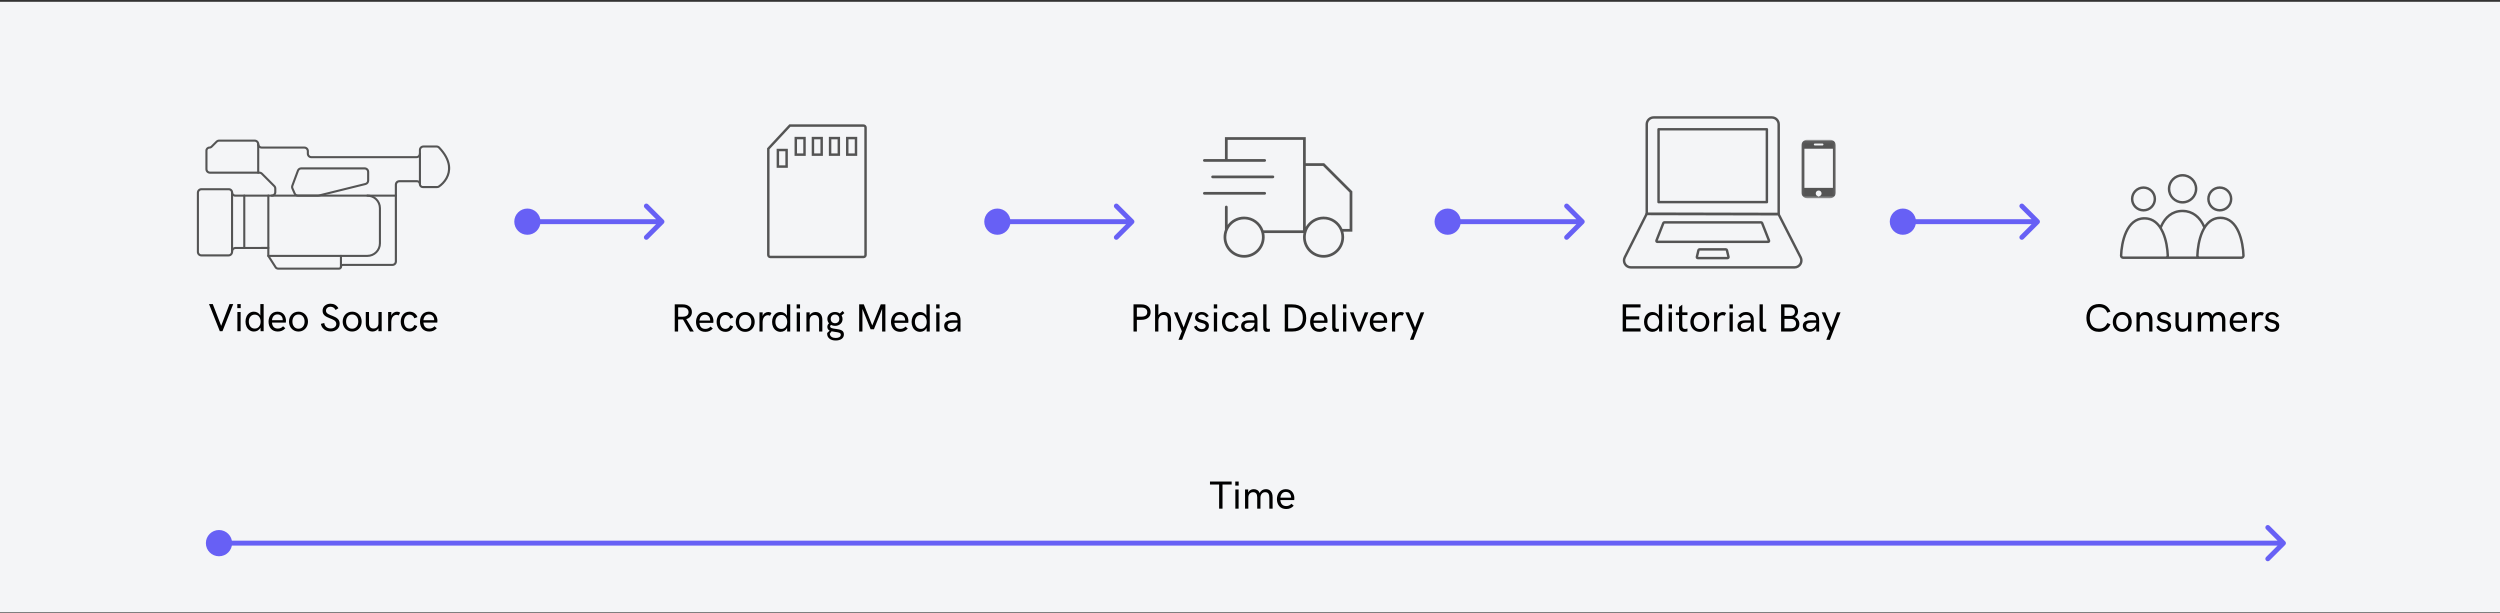<svg xmlns="http://www.w3.org/2000/svg" fill="none" viewBox="0 0 1016 249" height="249" width="1016">
<rect x="0" y="0" width="1016" height="249" fill="#333333" stroke="none"/>
<rect fill="#F4F5F7" transform="translate(0 0.732)" height="248" width="1016"></rect>
<path fill="#545454" d="M137.793 109.603H113.113C112.629 109.603 112.153 109.408 111.804 109.059C111.779 109.034 111.762 109.017 111.745 108.991L108.684 104.222C108.642 104.154 108.616 104.077 108.616 103.992V101.187L95.634 101.204C95.141 101.238 94.725 101.671 94.725 102.181V102.377C94.725 103.397 93.9 104.222 92.88 104.222H81.845C80.825 104.222 80 103.397 80 102.377V78.318C80 77.298 80.825 76.473 81.845 76.473H93.007C93.96 76.473 94.733 77.246 94.733 78.199C94.733 78.683 95.124 79.074 95.609 79.074H110.452C111.005 79.074 111.447 78.624 111.447 78.08V76.617C111.447 76.354 111.345 76.099 111.158 75.912L106.134 70.887C105.947 70.7 105.692 70.598 105.428 70.598H85.313C84.293 70.598 83.469 69.774 83.469 68.754V61.204C83.469 60.295 84.208 59.555 85.118 59.555C85.33 59.555 85.534 59.47 85.688 59.317L87.736 57.276C88.076 56.937 88.552 56.732 89.046 56.732H103.524C104.535 56.732 105.36 57.557 105.36 58.569C105.36 59.113 105.802 59.555 106.346 59.555H123.689C124.709 59.555 125.534 60.38 125.534 61.4V62.462C125.534 63.015 125.985 63.457 126.529 63.457H169.24C169.793 63.457 170.235 63.007 170.235 62.462V60.966C170.235 59.946 171.06 59.121 172.08 59.121H177.444C177.937 59.121 178.413 59.325 178.753 59.674C181.176 62.216 182.571 64.783 182.894 67.3C183.404 71.338 181.015 74.526 178.609 76.158C178.328 76.354 177.988 76.447 177.631 76.447H171.85C170.958 76.447 170.235 75.725 170.235 74.832C170.235 74.407 169.886 74.067 169.47 74.067H162.32C161.767 74.067 161.325 74.518 161.325 75.062V106.237C161.325 107.257 160.501 108.081 159.481 108.081H139.323C139.136 108.081 138.992 108.235 138.992 108.413C138.992 109.068 138.465 109.595 137.81 109.595L137.793 109.603ZM112.433 108.49C112.62 108.66 112.858 108.753 113.105 108.753H137.785C137.972 108.753 138.116 108.6 138.116 108.422C138.116 107.767 138.643 107.24 139.298 107.24H159.455C160.008 107.24 160.45 106.789 160.45 106.245V75.062C160.45 74.041 161.274 73.217 162.295 73.217H169.444C170.337 73.217 171.06 73.939 171.06 74.832C171.06 75.257 171.408 75.597 171.825 75.597H177.606C177.793 75.597 177.971 75.546 178.107 75.453C180.309 73.957 182.486 71.058 182.027 67.402C181.729 65.072 180.411 62.666 178.116 60.252C177.937 60.065 177.691 59.963 177.427 59.963H172.063C171.51 59.963 171.068 60.414 171.068 60.958V62.454C171.068 63.474 170.243 64.299 169.223 64.299H126.529C125.509 64.299 124.684 63.474 124.684 62.454V61.391C124.684 60.839 124.233 60.397 123.689 60.397H106.346C105.334 60.397 104.51 59.572 104.51 58.56C104.51 58.016 104.068 57.574 103.524 57.574H89.037C88.774 57.574 88.519 57.676 88.332 57.863L86.291 59.904C85.977 60.218 85.569 60.388 85.126 60.388C84.684 60.388 84.327 60.745 84.327 61.187V68.754C84.327 69.306 84.778 69.748 85.322 69.748H105.428C105.913 69.748 106.389 69.944 106.737 70.292L111.762 75.317C112.11 75.665 112.306 76.133 112.306 76.626V78.088C112.306 79.108 111.481 79.933 110.461 79.933H95.609C94.657 79.933 93.883 79.159 93.883 78.207C93.883 77.723 93.492 77.332 93.007 77.332H81.845C81.292 77.332 80.85 77.782 80.85 78.326V102.377C80.85 102.93 81.301 103.372 81.845 103.372H92.888C93.441 103.372 93.883 102.921 93.883 102.377V102.181C93.883 101.221 94.64 100.422 95.609 100.354L109.05 100.337C109.16 100.337 109.271 100.379 109.347 100.464C109.424 100.549 109.475 100.651 109.475 100.762V103.865L112.442 108.49H112.433ZM129.275 79.924H121.054C120.323 79.924 119.66 79.491 119.362 78.819L118.444 76.728C118.248 76.286 118.24 75.793 118.401 75.342L120.68 69.213C120.943 68.49 121.64 68.005 122.414 68.005H148.199C149.219 68.005 150.044 68.83 150.044 69.85V73.387C150.044 74.237 149.466 74.977 148.641 75.181L129.717 79.865C129.572 79.899 129.419 79.916 129.275 79.916V79.924ZM122.414 68.864C121.997 68.864 121.623 69.128 121.479 69.51L119.2 75.64C119.107 75.886 119.115 76.15 119.226 76.388L120.144 78.479C120.306 78.845 120.663 79.074 121.054 79.074H129.275C129.351 79.074 129.436 79.066 129.513 79.049L148.437 74.365C148.879 74.254 149.194 73.854 149.194 73.395V69.859C149.194 69.306 148.743 68.864 148.199 68.864H122.414Z"></path>
<path fill="#545454" d="M170.66 75.257C170.422 75.257 170.235 75.07 170.235 74.832V62.462C170.235 62.224 170.422 62.037 170.66 62.037C170.898 62.037 171.085 62.224 171.085 62.462V74.84C171.085 75.078 170.898 75.265 170.66 75.265V75.257Z"></path>
<path fill="#545454" d="M94.308 102.793C94.07 102.793 93.883 102.606 93.883 102.368V78.198C93.883 77.96 94.07 77.773 94.308 77.773C94.546 77.773 94.733 77.96 94.733 78.198V102.368C94.733 102.606 94.546 102.793 94.308 102.793Z"></path>
<path fill="#545454" d="M109.05 101.187C108.812 101.187 108.624 101 108.624 100.762V79.499C108.624 79.261 108.812 79.074 109.05 79.074C109.288 79.074 109.475 79.261 109.475 79.499V100.762C109.475 101 109.288 101.187 109.05 101.187Z"></path>
<path fill="#545454" d="M149.304 104.417H109.05C108.812 104.417 108.624 104.23 108.624 103.992C108.624 103.754 108.812 103.567 109.05 103.567H149.304C151.88 103.567 153.98 101.467 153.98 98.891V84.6C153.98 82.024 151.88 79.924 149.304 79.924H110.452C110.214 79.924 110.027 79.737 110.027 79.499C110.027 79.261 110.214 79.074 110.452 79.074H149.296C152.339 79.074 154.822 81.557 154.822 84.6V98.891C154.822 101.935 152.339 104.417 149.296 104.417H149.304Z"></path>
<path fill="#545454" d="M160.9 79.924H149.304C149.066 79.924 148.879 79.737 148.879 79.499C148.879 79.261 149.066 79.074 149.304 79.074H160.9C161.138 79.074 161.325 79.261 161.325 79.499C161.325 79.737 161.138 79.924 160.9 79.924Z"></path>
<path fill="#545454" d="M104.935 70.598C104.697 70.598 104.51 70.411 104.51 70.173V58.569C104.51 58.331 104.697 58.144 104.935 58.144C105.173 58.144 105.36 58.331 105.36 58.569V70.173C105.36 70.411 105.173 70.598 104.935 70.598Z"></path>
<path fill="#545454" d="M99.273 101.187C99.035 101.187 98.848 101 98.848 100.762V79.499C98.848 79.261 99.035 79.074 99.273 79.074C99.511 79.074 99.698 79.261 99.698 79.499V100.762C99.698 101 99.511 101.187 99.273 101.187Z"></path>
<path fill="#545454" d="M138.558 108.847C138.32 108.847 138.133 108.66 138.133 108.422V103.992C138.133 103.754 138.32 103.567 138.558 103.567C138.796 103.567 138.983 103.754 138.983 103.992V108.422C138.983 108.66 138.796 108.847 138.558 108.847Z"></path>
<path fill="black" d="M89.88 132.431L93.278 123.564H94.786L90.411 134.603H89.333L84.942 123.564H86.466L89.88 132.431ZM97.825 125.22H96.442V123.564H97.825V125.22ZM97.794 134.603H96.474V126.798H97.794V134.603ZM103.216 134.736C102.521 134.736 101.911 134.548 101.38 134.181C100.849 133.814 100.45 133.322 100.177 132.712C99.903 132.111 99.771 131.439 99.771 130.697C99.771 129.228 100.317 127.947 101.372 127.212C101.896 126.845 102.505 126.666 103.192 126.666C104.31 126.666 105.302 127.236 105.802 128.205V123.564H107.146V134.603H105.911L105.857 133.126C105.357 134.15 104.349 134.736 103.216 134.736ZM103.528 133.533C104.271 133.533 104.849 133.267 105.278 132.736C105.7 132.205 105.911 131.525 105.911 130.697C105.911 129.876 105.7 129.197 105.278 128.666C104.849 128.134 104.271 127.869 103.528 127.869C102.786 127.869 102.192 128.134 101.763 128.666C101.333 129.205 101.114 129.876 101.114 130.697C101.114 131.517 101.333 132.197 101.763 132.728C102.192 133.267 102.786 133.533 103.528 133.533ZM112.88 134.736C111.685 134.736 110.692 134.283 110.083 133.556C109.474 132.83 109.138 131.853 109.138 130.736C109.138 129.642 109.45 128.65 110.044 127.892C110.63 127.142 111.591 126.666 112.747 126.666C115.364 126.666 116.224 128.767 116.216 130.376C116.216 130.697 116.192 130.939 116.153 131.095H110.536C110.638 132.626 111.45 133.533 112.888 133.533C113.763 133.533 114.403 133.275 115.036 132.595L115.958 133.4C115.091 134.33 114.153 134.736 112.88 134.736ZM110.536 130.126H114.903C114.903 129.9 114.896 129.736 114.872 129.634C114.802 129.111 114.583 128.666 114.216 128.314C113.849 127.962 113.357 127.783 112.739 127.783C111.458 127.783 110.692 128.697 110.536 130.126ZM123.31 134.189C122.716 134.556 122.044 134.736 121.302 134.736C120.56 134.736 119.888 134.556 119.302 134.189C118.114 133.462 117.458 132.173 117.458 130.681C117.458 128.462 119.005 126.666 121.302 126.666C123.544 126.626 125.208 128.501 125.161 130.681C125.161 132.173 124.497 133.462 123.31 134.189ZM121.302 133.587C122.888 133.595 123.817 132.251 123.786 130.681C123.786 129.861 123.567 129.173 123.13 128.626C122.685 128.087 122.075 127.814 121.302 127.814C120.528 127.814 119.927 128.087 119.489 128.626C119.052 129.173 118.833 129.861 118.833 130.681C118.833 131.509 119.052 132.197 119.489 132.751C119.927 133.306 120.528 133.587 121.302 133.587ZM134.388 134.712C133.083 134.712 131.95 134.259 131.169 133.306C130.778 132.83 130.528 132.267 130.419 131.611L131.778 131.267C131.872 131.986 132.161 132.533 132.638 132.916C133.114 133.298 133.7 133.486 134.411 133.486C135.091 133.486 135.638 133.306 136.052 132.955C136.458 132.603 136.661 132.166 136.661 131.626C136.661 128.931 131.099 129.822 131.099 126.322C131.099 125.447 131.411 124.744 132.028 124.22C132.646 123.697 133.411 123.431 134.325 123.431C135.771 123.431 136.841 124.041 137.528 125.259L136.388 125.962C135.919 125.095 135.216 124.658 134.278 124.658C133.763 124.658 133.333 124.806 132.989 125.111C132.646 125.416 132.474 125.798 132.474 126.259C132.474 128.697 138.036 127.861 138.036 131.509C138.036 132.47 137.692 133.244 136.997 133.83C136.302 134.416 135.427 134.712 134.388 134.712ZM145.122 134.189C144.528 134.556 143.857 134.736 143.114 134.736C142.372 134.736 141.7 134.556 141.114 134.189C139.927 133.462 139.271 132.173 139.271 130.681C139.271 128.462 140.817 126.666 143.114 126.666C145.357 126.626 147.021 128.501 146.974 130.681C146.974 132.173 146.31 133.462 145.122 134.189ZM143.114 133.587C144.7 133.595 145.63 132.251 145.599 130.681C145.599 129.861 145.38 129.173 144.942 128.626C144.497 128.087 143.888 127.814 143.114 127.814C142.341 127.814 141.739 128.087 141.302 128.626C140.864 129.173 140.646 129.861 140.646 130.681C140.646 131.509 140.864 132.197 141.302 132.751C141.739 133.306 142.341 133.587 143.114 133.587ZM151.403 134.736C149.513 134.736 148.677 133.314 148.653 131.65V126.798H149.966V131.416C149.966 132.728 150.599 133.509 151.763 133.509C153.036 133.509 153.802 132.736 153.802 131.298V126.798H155.114V134.603H153.802V133.416C153.294 134.283 152.38 134.736 151.403 134.736ZM159.021 134.603H157.739V126.798H159.028V128.33C159.208 127.798 159.513 127.384 159.95 127.095C160.38 126.806 160.841 126.666 161.333 126.666C161.857 126.666 162.286 126.806 162.622 127.095L162.013 128.189C161.732 128.033 161.442 127.955 161.138 127.955C160.63 127.955 160.13 128.181 159.716 128.619C159.302 129.056 159.021 129.853 159.021 130.845V134.603ZM166.45 134.736C165.317 134.736 164.357 134.275 163.771 133.533C163.177 132.791 162.849 131.806 162.849 130.712C162.849 128.666 164.021 126.666 166.435 126.666C167.911 126.666 169.083 127.423 169.653 128.861L168.396 129.353C168.083 128.439 167.349 127.869 166.435 127.869C164.88 127.869 164.185 129.275 164.192 130.712C164.192 131.509 164.38 132.181 164.763 132.72C165.146 133.259 165.7 133.533 166.435 133.533C167.364 133.533 168.091 132.97 168.372 132.072L169.575 132.525C169.083 133.923 167.927 134.736 166.45 134.736ZM174.427 134.736C173.232 134.736 172.239 134.283 171.63 133.556C171.021 132.83 170.685 131.853 170.685 130.736C170.685 129.642 170.997 128.65 171.591 127.892C172.177 127.142 173.138 126.666 174.294 126.666C176.911 126.666 177.771 128.767 177.763 130.376C177.763 130.697 177.739 130.939 177.7 131.095H172.083C172.185 132.626 172.997 133.533 174.435 133.533C175.31 133.533 175.95 133.275 176.583 132.595L177.505 133.4C176.638 134.33 175.7 134.736 174.427 134.736ZM172.083 130.126H176.45C176.45 129.9 176.442 129.736 176.419 129.634C176.349 129.111 176.13 128.666 175.763 128.314C175.396 127.962 174.903 127.783 174.286 127.783C173.005 127.783 172.239 128.697 172.083 130.126Z"></path>
<path stroke="#545454" d="M312.239 60.452L320.989 51.039L350.943 51.039C351.395 51.039 351.761 51.405 351.761 51.857L351.761 103.609C351.761 104.06 351.395 104.426 350.943 104.426L313.057 104.426C312.605 104.426 312.239 104.06 312.239 103.609L312.239 60.452Z"></path>
<rect stroke="#545454" height="6.731" width="3.548" y="60.966" x="316.129"></rect>
<rect stroke="#545454" height="6.731" width="3.548" y="56.115" x="323.405"></rect>
<rect stroke="#545454" height="6.731" width="3.548" y="56.115" x="330.378"></rect>
<rect stroke="#545454" height="6.731" width="3.548" y="56.115" x="337.351"></rect>
<rect stroke="#545454" height="6.731" width="3.548" y="56.115" x="344.324"></rect>
<path fill="black" d="M275.586 134.74H274.211V123.693H277.461C278.547 123.693 279.445 123.975 280.141 124.529C280.836 125.084 281.188 125.85 281.188 126.826C281.188 127.537 280.984 128.146 280.57 128.646C280.156 129.146 279.602 129.49 278.906 129.686L281.969 134.74H280.398L277.57 129.818C277.422 129.826 277.188 129.834 276.867 129.834H275.586V134.74ZM275.602 124.928V128.709H277.578C279.008 128.67 279.82 127.998 279.82 126.85C279.82 125.654 278.938 124.928 277.469 124.928H275.602ZM286.602 134.865C285.406 134.865 284.414 134.412 283.805 133.686C283.195 132.959 282.859 131.982 282.859 130.865C282.859 129.771 283.172 128.779 283.766 128.021C284.352 127.271 285.312 126.795 286.469 126.795C289.086 126.795 289.945 128.896 289.938 130.506C289.938 130.826 289.914 131.068 289.875 131.225H284.258C284.359 132.756 285.172 133.662 286.609 133.662C287.484 133.662 288.125 133.404 288.758 132.725L289.68 133.529C288.812 134.459 287.875 134.865 286.602 134.865ZM284.258 130.256H288.625C288.625 130.029 288.617 129.865 288.594 129.764C288.523 129.24 288.305 128.795 287.938 128.443C287.57 128.092 287.078 127.912 286.461 127.912C285.18 127.912 284.414 128.826 284.258 130.256ZM294.828 134.865C293.695 134.865 292.734 134.404 292.148 133.662C291.555 132.92 291.227 131.936 291.227 130.842C291.227 128.795 292.398 126.795 294.812 126.795C296.289 126.795 297.461 127.553 298.031 128.99L296.773 129.482C296.461 128.568 295.727 127.998 294.812 127.998C293.258 127.998 292.562 129.404 292.57 130.842C292.57 131.639 292.758 132.311 293.141 132.85C293.523 133.389 294.078 133.662 294.812 133.662C295.742 133.662 296.469 133.1 296.75 132.201L297.953 132.654C297.461 134.053 296.305 134.865 294.828 134.865ZM304.859 134.318C304.266 134.686 303.594 134.865 302.852 134.865C302.109 134.865 301.438 134.686 300.852 134.318C299.664 133.592 299.008 132.303 299.008 130.811C299.008 128.592 300.555 126.795 302.852 126.795C305.094 126.756 306.758 128.631 306.711 130.811C306.711 132.303 306.047 133.592 304.859 134.318ZM302.852 133.717C304.438 133.725 305.367 132.381 305.336 130.811C305.336 129.99 305.117 129.303 304.68 128.756C304.234 128.217 303.625 127.943 302.852 127.943C302.078 127.943 301.477 128.217 301.039 128.756C300.602 129.303 300.383 129.99 300.383 130.811C300.383 131.639 300.602 132.326 301.039 132.881C301.477 133.436 302.078 133.717 302.852 133.717ZM309.93 134.732H308.648V126.928H309.938V128.459C310.117 127.928 310.422 127.514 310.859 127.225C311.289 126.936 311.75 126.795 312.242 126.795C312.766 126.795 313.195 126.936 313.531 127.225L312.922 128.318C312.641 128.162 312.352 128.084 312.047 128.084C311.539 128.084 311.039 128.311 310.625 128.748C310.211 129.186 309.93 129.982 309.93 130.975V134.732ZM317.219 134.865C316.523 134.865 315.914 134.678 315.383 134.311C314.852 133.943 314.453 133.451 314.18 132.842C313.906 132.24 313.773 131.568 313.773 130.826C313.773 129.357 314.32 128.076 315.375 127.342C315.898 126.975 316.508 126.795 317.195 126.795C318.312 126.795 319.305 127.365 319.805 128.334V123.693H321.148V134.732H319.914L319.859 133.256C319.359 134.279 318.352 134.865 317.219 134.865ZM317.531 133.662C318.273 133.662 318.852 133.396 319.281 132.865C319.703 132.334 319.914 131.654 319.914 130.826C319.914 130.006 319.703 129.326 319.281 128.795C318.852 128.264 318.273 127.998 317.531 127.998C316.789 127.998 316.195 128.264 315.766 128.795C315.336 129.334 315.117 130.006 315.117 130.826C315.117 131.646 315.336 132.326 315.766 132.857C316.195 133.396 316.789 133.662 317.531 133.662ZM325.141 125.35H323.758V123.693H325.141V125.35ZM325.109 134.732H323.789V126.928H325.109V134.732ZM329.047 134.732H327.727V126.928H329.047V128.115C329.57 127.248 330.461 126.795 331.438 126.795C333.328 126.787 334.18 128.201 334.195 129.873V134.732H332.875V130.115C332.875 128.803 332.242 128.021 331.078 128.021C329.805 128.021 329.047 128.795 329.047 130.232V134.732ZM339.82 133.686C340.375 133.764 340.578 133.787 341.102 133.912C341.586 134.029 341.844 134.139 342.195 134.357C342.688 134.67 342.93 135.139 342.961 135.865C342.961 136.67 342.656 137.287 342.047 137.725C341.43 138.162 340.633 138.381 339.648 138.381C338.57 138.381 337.719 138.131 337.094 137.623C336.469 137.115 336.156 136.459 336.156 135.646C336.156 135.553 336.164 135.443 336.188 135.318L337.164 134.365C336.555 134.045 336.242 133.545 336.227 132.865C336.227 132.295 336.453 131.803 336.914 131.404C336.469 130.896 336.242 130.295 336.242 129.6C336.242 128.779 336.539 128.107 337.133 127.584C337.727 127.061 338.453 126.795 339.32 126.795C340.086 126.795 340.742 126.998 341.289 127.412L342.461 126.381L343.156 127.232L342.016 128.201C342.273 128.631 342.406 129.123 342.406 129.662C342.406 130.482 342.117 131.154 341.531 131.662C340.945 132.178 340.227 132.436 339.359 132.436C338.758 132.436 338.219 132.303 337.727 132.045C337.484 132.193 337.367 132.389 337.367 132.631C337.391 133.357 338.336 133.482 339.625 133.662C339.711 133.67 339.773 133.678 339.82 133.686ZM339.367 127.826C338.836 127.826 338.414 127.99 338.094 128.318C337.773 128.654 337.609 129.084 337.609 129.607C337.609 130.123 337.766 130.545 338.086 130.865C338.398 131.186 338.82 131.35 339.359 131.35C339.898 131.35 340.32 131.186 340.633 130.865C340.938 130.545 341.094 130.131 341.094 129.615C341.094 129.084 340.938 128.654 340.625 128.318C340.312 127.99 339.891 127.826 339.367 127.826ZM339.641 137.35C340.883 137.35 341.703 136.896 341.703 136.029C341.703 135.764 341.609 135.607 341.461 135.443C341.375 135.35 341.18 135.264 341.055 135.209C340.93 135.146 340.633 135.084 340.477 135.053C340.398 135.029 340.281 135.014 340.125 134.99C339.969 134.967 339.844 134.943 339.758 134.936C339.672 134.928 339.531 134.904 339.352 134.881C338.734 134.811 338.273 134.732 337.953 134.646L337.242 135.6C337.242 135.607 337.25 135.678 337.266 135.818C337.414 136.811 338.336 137.35 339.641 137.35ZM354.492 132.271L357.938 123.693H359.82V134.725H358.492V125.553L355.164 133.811H353.82L350.492 125.553V134.725H349.164V123.693H351.047L354.492 132.271ZM365.836 134.865C364.641 134.865 363.648 134.412 363.039 133.686C362.43 132.959 362.094 131.982 362.094 130.865C362.094 129.771 362.406 128.779 363 128.021C363.586 127.271 364.547 126.795 365.703 126.795C368.32 126.795 369.18 128.896 369.172 130.506C369.172 130.826 369.148 131.068 369.109 131.225H363.492C363.594 132.756 364.406 133.662 365.844 133.662C366.719 133.662 367.359 133.404 367.992 132.725L368.914 133.529C368.047 134.459 367.109 134.865 365.836 134.865ZM363.492 130.256H367.859C367.859 130.029 367.852 129.865 367.828 129.764C367.758 129.24 367.539 128.795 367.172 128.443C366.805 128.092 366.312 127.912 365.695 127.912C364.414 127.912 363.648 128.826 363.492 130.256ZM373.922 134.865C373.227 134.865 372.617 134.678 372.086 134.311C371.555 133.943 371.156 133.451 370.883 132.842C370.609 132.24 370.477 131.568 370.477 130.826C370.477 129.357 371.023 128.076 372.078 127.342C372.602 126.975 373.211 126.795 373.898 126.795C375.016 126.795 376.008 127.365 376.508 128.334V123.693H377.852V134.732H376.617L376.562 133.256C376.062 134.279 375.055 134.865 373.922 134.865ZM374.234 133.662C374.977 133.662 375.555 133.396 375.984 132.865C376.406 132.334 376.617 131.654 376.617 130.826C376.617 130.006 376.406 129.326 375.984 128.795C375.555 128.264 374.977 127.998 374.234 127.998C373.492 127.998 372.898 128.264 372.469 128.795C372.039 129.334 371.82 130.006 371.82 130.826C371.82 131.646 372.039 132.326 372.469 132.857C372.898 133.396 373.492 133.662 374.234 133.662ZM381.844 125.35H380.461V123.693H381.844V125.35ZM381.812 134.732H380.492V126.928H381.812V134.732ZM387.141 126.795C388.148 126.795 388.938 127.076 389.5 127.646C390.062 128.217 390.344 128.998 390.344 129.975V134.732H389.242L389.156 133.342C388.891 133.834 388.516 134.209 388.023 134.467C387.531 134.732 387.008 134.865 386.453 134.865C385.641 134.865 384.984 134.646 384.477 134.209C383.969 133.779 383.711 133.178 383.711 132.42C383.711 130.928 384.781 130.186 386.93 130.186H389.141C389.133 129.404 388.984 128.834 388.688 128.482C388.391 128.131 387.883 127.951 387.156 127.951C386.266 127.951 385.555 128.357 385.031 129.17L384.016 128.436C384.805 127.35 385.766 126.795 387.141 126.795ZM386.711 133.732C387.344 133.732 387.875 133.537 388.305 133.154C388.727 132.771 389.008 132.279 389.141 131.662V131.154H387.008C385.727 131.154 385.07 131.654 385.07 132.467C385.07 133.24 385.672 133.732 386.711 133.732Z"></path>
<path fill="#545454" d="M498.369 55.732H497.812V56.289V64.641H497.773H497.727H497.682H497.637H497.591H497.546H497.501H497.455H497.41H497.364H497.319H497.273H497.227H497.182H497.136H497.09H497.044H496.998H496.953H496.907H496.861H496.815H496.769H496.723H496.676H496.63H496.584H496.538H496.492H496.445H496.399H496.352H496.306H496.259H496.213H496.166H496.12H496.073H496.026H495.979H495.932H495.886H495.839H495.792H495.745H495.697H495.65H495.603H495.556H495.509H495.461H495.414H495.366H495.319H495.271H495.224H495.176H495.128H495.08H495.033H494.985H494.937H494.889H494.841H494.793H494.744H494.696H494.648H494.6H494.551H494.503H494.454H494.406H494.357H494.308H494.259H494.211H494.162H494.113H494.064H494.015H493.966H493.916H493.867H493.818H493.768H493.719H493.669H493.62H493.57H493.52H493.471H493.421H493.371H493.321H493.271H493.22H493.17H493.12H493.07H493.019H492.969H492.918H492.868H492.817H492.766H492.715H492.664H492.613H492.562H492.511H492.46H492.408H492.357H492.306H492.254H492.203H492.151H492.099H492.047H491.995H491.943H491.891H491.839H491.787H491.735H491.682H491.63H491.577H491.525H491.472H491.419H491.366H491.313H491.26H491.207H491.154H491.1H491.047H490.994H490.94H490.886H490.833H490.779H490.725H490.671H490.617H490.563H490.508H490.454H490.4H490.345H490.291H490.236H490.181H490.126H490.071H490.016H489.961H489.906H489.85H489.795H489.739H489.684H489.628H489.572H489.516H489.46C489.153 64.641 488.903 64.891 488.903 65.198C488.903 65.506 489.153 65.755 489.46 65.755H489.516H489.572H489.628H489.684H489.739H489.795H489.85H489.906H489.961H490.016H490.071H490.126H490.181H490.236H490.291H490.345H490.4H490.454H490.508H490.563H490.617H490.671H490.725H490.779H490.833H490.886H490.94H490.994H491.047H491.1H491.154H491.207H491.26H491.313H491.366H491.419H491.472H491.525H491.577H491.63H491.682H491.735H491.787H491.839H491.891H491.943H491.995H492.047H492.099H492.151H492.203H492.254H492.306H492.357H492.408H492.46H492.511H492.562H492.613H492.664H492.715H492.766H492.817H492.868H492.918H492.969H493.019H493.07H493.12H493.17H493.22H493.271H493.321H493.371H493.421H493.471H493.52H493.57H493.62H493.669H493.719H493.768H493.818H493.867H493.916H493.966H494.015H494.064H494.113H494.162H494.211H494.259H494.308H494.357H494.406H494.454H494.503H494.551H494.6H494.648H494.696H494.744H494.793H494.841H494.889H494.937H494.985H495.033H495.08H495.128H495.176H495.224H495.271H495.319H495.366H495.414H495.461H495.509H495.556H495.603H495.65H495.697H495.745H495.792H495.839H495.886H495.932H495.979H496.026H496.073H496.12H496.166H496.213H496.259H496.306H496.352H496.399H496.445H496.492H496.538H496.584H496.63H496.676H496.723H496.769H496.815H496.861H496.907H496.953H496.998H497.044H497.09H497.136H497.182H497.227H497.273H497.319H497.364H497.41H497.455H497.501H497.546H497.591H497.637H497.682H497.727H497.773H497.818H497.863H497.908H497.953H497.998H498.043H498.088H498.133H498.178H498.223H498.268H498.313H498.358H498.403H498.448H498.492H498.537H498.582H498.626H498.671H498.716H498.76H498.805H498.849H498.894H498.939H498.983H499.027H499.072H499.116H499.161H499.205H499.249H499.294H499.338H499.382H499.427H499.471H499.515H499.559H499.603H499.648H499.692H499.736H499.78H499.824H499.868H499.912H499.956H500H500.044H500.088H500.132H500.176H500.22H500.264H500.308H500.352H500.396H500.44H500.484H500.528H500.572H500.616H500.659H500.703H500.747H500.791H500.835H500.879H500.922H500.966H501.01H501.054H501.098H501.141H501.185H501.229H501.273H501.316H501.36H501.404H501.448H501.491H501.535H501.579H501.623H501.666H501.71H501.754H501.798H501.841H501.885H501.929H501.973H502.016H502.06H502.104H502.148H502.191H502.235H502.279H502.323H502.367H502.41H502.454H502.498H502.542H502.586H502.629H502.673H502.717H502.761H502.805H502.849H502.893H502.936H502.98H503.024H503.068H503.112H503.156H503.2H503.244H503.288H503.332H503.376H503.42H503.464H503.508H503.552H503.596H503.64H503.685H503.729H503.773H503.817H503.861H503.905H503.95H503.994H504.038H504.082H504.127H504.171H504.215H504.26H504.304H504.349H504.393H504.437H504.482H504.526H504.571H504.615H504.66H504.705H504.749H504.794H504.839H504.883H504.928H504.973H505.018H505.062H505.107H505.152H505.197H505.242H505.287H505.332H505.377H505.422H505.467H505.512H505.557H505.603H505.648H505.693H505.738H505.784H505.829H505.874H505.92H505.965H506.011H506.056H506.102H506.147H506.193H506.239H506.285H506.33H506.376H506.422H506.468H506.514H506.56H506.606H506.652H506.698H506.744H506.79H506.836H506.883H506.929H506.975H507.022H507.068H507.114H507.161H507.208H507.254H507.301H507.348H507.394H507.441H507.488H507.535H507.582H507.629H507.676H507.723H507.77H507.817H507.865H507.912H507.959H508.007H508.054H508.102H508.149H508.197H508.244H508.292H508.34H508.388H508.436H508.484H508.532H508.58H508.628H508.676H508.724H508.772H508.821H508.869H508.918H508.966H509.015H509.063H509.112H509.161H509.21H509.259H509.308H509.357H509.406H509.455H509.504H509.553H509.603H509.652H509.702H509.751H509.801H509.85H509.9H509.95H510H510.05H510.1H510.15H510.2H510.25H510.3H510.351H510.401H510.452H510.502H510.553H510.604H510.654H510.705H510.756H510.807H510.858H510.909H510.961H511.012H511.063H511.115H511.166H511.218H511.27H511.321H511.373H511.425H511.477H511.529H511.581H511.634H511.686H511.738H511.791H511.843H511.896H511.949H512.001H512.054H512.107H512.16H512.213H512.267H512.32H512.373H512.427H512.48H512.534H512.588H512.642H512.695H512.749H512.804H512.858H512.912H512.966H513.021H513.075H513.13H513.185H513.239H513.294H513.349H513.404H513.459H513.515H513.57H513.626H513.681H513.737H513.792H513.848H513.904H513.96C514.268 65.755 514.517 65.506 514.517 65.198C514.517 64.891 514.268 64.641 513.96 64.641H513.904H513.848H513.792H513.737H513.681H513.626H513.57H513.515H513.459H513.404H513.349H513.294H513.239H513.185H513.13H513.075H513.021H512.966H512.912H512.858H512.804H512.749H512.695H512.642H512.588H512.534H512.48H512.427H512.373H512.32H512.267H512.213H512.16H512.107H512.054H512.001H511.949H511.896H511.843H511.791H511.738H511.686H511.634H511.581H511.529H511.477H511.425H511.373H511.321H511.27H511.218H511.166H511.115H511.063H511.012H510.961H510.909H510.858H510.807H510.756H510.705H510.654H510.604H510.553H510.502H510.452H510.401H510.351H510.3H510.25H510.2H510.15H510.1H510.05H510H509.95H509.9H509.85H509.801H509.751H509.702H509.652H509.603H509.553H509.504H509.455H509.406H509.357H509.308H509.259H509.21H509.161H509.112H509.063H509.015H508.966H508.918H508.869H508.821H508.772H508.724H508.676H508.628H508.58H508.532H508.484H508.436H508.388H508.34H508.292H508.244H508.197H508.149H508.102H508.054H508.007H507.959H507.912H507.865H507.817H507.77H507.723H507.676H507.629H507.582H507.535H507.488H507.441H507.394H507.348H507.301H507.254H507.208H507.161H507.114H507.068H507.022H506.975H506.929H506.883H506.836H506.79H506.744H506.698H506.652H506.606H506.56H506.514H506.468H506.422H506.376H506.33H506.285H506.239H506.193H506.147H506.102H506.056H506.011H505.965H505.92H505.874H505.829H505.784H505.738H505.693H505.648H505.603H505.557H505.512H505.467H505.422H505.377H505.332H505.287H505.242H505.197H505.152H505.107H505.062H505.018H504.973H504.928H504.883H504.839H504.794H504.749H504.705H504.66H504.615H504.571H504.526H504.482H504.437H504.393H504.349H504.304H504.26H504.215H504.171H504.127H504.082H504.038H503.994H503.95H503.905H503.861H503.817H503.773H503.729H503.685H503.64H503.596H503.552H503.508H503.464H503.42H503.376H503.332H503.288H503.244H503.2H503.156H503.112H503.068H503.024H502.98H502.936H502.893H502.849H502.805H502.761H502.717H502.673H502.629H502.586H502.542H502.498H502.454H502.41H502.367H502.323H502.279H502.235H502.191H502.148H502.104H502.06H502.016H501.973H501.929H501.885H501.841H501.798H501.754H501.71H501.666H501.623H501.579H501.535H501.491H501.448H501.404H501.36H501.316H501.273H501.229H501.185H501.141H501.098H501.054H501.01H500.966H500.922H500.879H500.835H500.791H500.747H500.703H500.659H500.616H500.572H500.528H500.484H500.44H500.396H500.352H500.308H500.264H500.22H500.176H500.132H500.088H500.044H500H499.956H499.912H499.868H499.824H499.78H499.736H499.692H499.648H499.603H499.559H499.515H499.471H499.427H499.382H499.338H499.294H499.249H499.205H499.161H499.116H499.072H499.027H498.983H498.939H498.926V56.846H529.551V93.596H513.485C512.338 90.352 509.245 88.028 505.608 88.028C502.876 88.028 500.45 89.34 498.926 91.368V84.13C498.926 83.823 498.677 83.573 498.369 83.573C498.062 83.573 497.812 83.823 497.812 84.13V93.375C497.453 94.308 497.256 95.321 497.256 96.38C497.256 100.993 500.995 104.732 505.608 104.732C510.221 104.732 513.96 100.993 513.96 96.38C513.96 95.808 513.903 95.249 513.793 94.71H529.718C529.609 95.249 529.551 95.808 529.551 96.38C529.551 100.993 533.291 104.732 537.903 104.732C542.516 104.732 546.256 100.993 546.256 96.38C546.256 95.609 546.151 94.862 545.955 94.153H549.04H549.597V93.596V78.005V77.775L549.433 77.611L538.297 66.475L538.134 66.312H537.903H530.665V56.289V55.732H530.108H498.369ZM537.903 88.028C534.809 88.028 532.108 89.71 530.665 92.21V67.426H537.673L548.483 78.236V93.039H545.561C544.272 90.089 541.328 88.028 537.903 88.028ZM498.779 93.973C498.514 94.726 498.369 95.536 498.369 96.38C498.369 100.378 501.61 103.619 505.608 103.619C509.606 103.619 512.847 100.378 512.847 96.38C512.847 92.382 509.606 89.141 505.608 89.141C502.599 89.141 500.018 90.978 498.926 93.591V93.596C498.926 93.741 498.87 93.874 498.779 93.973ZM537.903 103.619C541.901 103.619 545.142 100.378 545.142 96.38C545.142 92.382 541.901 89.141 537.903 89.141C533.906 89.141 530.665 92.382 530.665 96.38C530.665 100.378 533.906 103.619 537.903 103.619ZM492.801 71.323C492.494 71.323 492.244 71.573 492.244 71.88C492.244 72.188 492.494 72.437 492.801 72.437H517.301C517.609 72.437 517.858 72.188 517.858 71.88C517.858 71.573 517.609 71.323 517.301 71.323H492.801ZM489.46 78.005C489.153 78.005 488.903 78.254 488.903 78.562C488.903 78.87 489.153 79.119 489.46 79.119H513.96C514.268 79.119 514.517 78.87 514.517 78.562C514.517 78.254 514.268 78.005 513.96 78.005H489.46Z" clip-rule="evenodd" fill-rule="evenodd"></path>
<path fill="black" d="M462.023 134.732H460.656V123.693H463.828C464.961 123.693 465.875 123.975 466.57 124.537C467.266 125.1 467.609 125.873 467.609 126.865C467.609 127.85 467.266 128.615 466.586 129.162C465.898 129.709 464.977 129.982 463.828 129.982H462.023V134.732ZM462.023 124.982V128.693H463.828C465.438 128.693 466.242 128.084 466.242 126.865C466.242 125.67 465.414 124.982 463.828 124.982H462.023ZM470.766 134.732H469.422V123.693H470.766V128.115C471.289 127.248 472.156 126.795 473.133 126.795C475.023 126.787 475.898 128.201 475.914 129.873V134.732H474.57V130.115C474.57 128.701 473.992 127.998 472.828 127.998C472.18 127.998 471.672 128.225 471.312 128.67C470.945 129.123 470.766 129.717 470.766 130.443V134.732ZM480.398 138.084H478.953L480.32 134.6L477.086 126.928H478.547L481.023 133.068L483.289 126.928H484.742L480.398 138.084ZM488.438 134.865C487.664 134.865 486.992 134.67 486.414 134.271C485.828 133.873 485.438 133.373 485.234 132.764L486.305 132.295C486.609 133.131 487.312 133.756 488.375 133.756C489.406 133.756 490 133.217 490 132.49C490 131.436 488.586 131.373 487.375 130.982C486.477 130.709 485.664 130.217 485.672 129.029C485.672 128.318 485.938 127.771 486.461 127.381C486.984 126.99 487.633 126.795 488.422 126.795C489.672 126.795 490.664 127.389 491.234 128.443L490.211 128.998C489.789 128.232 489.18 127.85 488.375 127.85C487.5 127.85 486.938 128.264 486.938 128.857C486.938 130.545 491.305 129.482 491.305 132.428C491.305 133.482 490.695 134.264 489.852 134.607C489.43 134.779 488.961 134.865 488.438 134.865ZM494.664 125.35H493.281V123.693H494.664V125.35ZM494.633 134.732H493.312V126.928H494.633V134.732ZM500.195 134.865C499.062 134.865 498.102 134.404 497.516 133.662C496.922 132.92 496.594 131.936 496.594 130.842C496.594 128.795 497.766 126.795 500.18 126.795C501.656 126.795 502.828 127.553 503.398 128.99L502.141 129.482C501.828 128.568 501.094 127.998 500.18 127.998C498.625 127.998 497.93 129.404 497.938 130.842C497.938 131.639 498.125 132.311 498.508 132.85C498.891 133.389 499.445 133.662 500.18 133.662C501.109 133.662 501.836 133.1 502.117 132.201L503.32 132.654C502.828 134.053 501.672 134.865 500.195 134.865ZM507.82 126.795C508.828 126.795 509.617 127.076 510.18 127.646C510.742 128.217 511.023 128.998 511.023 129.975V134.732H509.922L509.836 133.342C509.57 133.834 509.195 134.209 508.703 134.467C508.211 134.732 507.688 134.865 507.133 134.865C506.32 134.865 505.664 134.646 505.156 134.209C504.648 133.779 504.391 133.178 504.391 132.42C504.391 130.928 505.461 130.186 507.609 130.186H509.82C509.812 129.404 509.664 128.834 509.367 128.482C509.07 128.131 508.562 127.951 507.836 127.951C506.945 127.951 506.234 128.357 505.711 129.17L504.695 128.436C505.484 127.35 506.445 126.795 507.82 126.795ZM507.391 133.732C508.023 133.732 508.555 133.537 508.984 133.154C509.406 132.771 509.688 132.279 509.82 131.662V131.154H507.688C506.406 131.154 505.75 131.654 505.75 132.467C505.75 133.24 506.352 133.732 507.391 133.732ZM514.883 134.865C513.844 134.865 513.375 134.311 513.375 133.115V123.693H514.703V132.764C514.703 133.35 514.883 133.67 515.477 133.67C515.641 133.67 515.836 133.646 516.078 133.607L516.086 134.725C515.656 134.818 515.25 134.865 514.883 134.865ZM525.164 134.732H522.125V123.693H525.18C527.016 123.693 528.422 124.178 529.391 125.139C530.359 126.107 530.844 127.49 530.844 129.295C530.844 131.021 530.352 132.365 529.367 133.311C528.383 134.256 526.984 134.732 525.164 134.732ZM523.5 124.959V133.467H525.031C527.898 133.467 529.469 132.123 529.469 129.24C529.469 126.311 528.117 124.959 525.156 124.959H523.5ZM536.172 134.865C534.977 134.865 533.984 134.412 533.375 133.686C532.766 132.959 532.43 131.982 532.43 130.865C532.43 129.771 532.742 128.779 533.336 128.021C533.922 127.271 534.883 126.795 536.039 126.795C538.656 126.795 539.516 128.896 539.508 130.506C539.508 130.826 539.484 131.068 539.445 131.225H533.828C533.93 132.756 534.742 133.662 536.18 133.662C537.055 133.662 537.695 133.404 538.328 132.725L539.25 133.529C538.383 134.459 537.445 134.865 536.172 134.865ZM533.828 130.256H538.195C538.195 130.029 538.188 129.865 538.164 129.764C538.094 129.24 537.875 128.795 537.508 128.443C537.141 128.092 536.648 127.912 536.031 127.912C534.75 127.912 533.984 128.826 533.828 130.256ZM542.914 134.865C541.875 134.865 541.406 134.311 541.406 133.115V123.693H542.734V132.764C542.734 133.35 542.914 133.67 543.508 133.67C543.672 133.67 543.867 133.646 544.109 133.607L544.117 134.725C543.688 134.818 543.281 134.865 542.914 134.865ZM547.164 125.35H545.781V123.693H547.164V125.35ZM547.133 134.732H545.812V126.928H547.133V134.732ZM552.898 134.732H551.789L548.602 126.928H550.047L552.344 133.037L554.648 126.928H556.094L552.898 134.732ZM560.422 134.865C559.227 134.865 558.234 134.412 557.625 133.686C557.016 132.959 556.68 131.982 556.68 130.865C556.68 129.771 556.992 128.779 557.586 128.021C558.172 127.271 559.133 126.795 560.289 126.795C562.906 126.795 563.766 128.896 563.758 130.506C563.758 130.826 563.734 131.068 563.695 131.225H558.078C558.18 132.756 558.992 133.662 560.43 133.662C561.305 133.662 561.945 133.404 562.578 132.725L563.5 133.529C562.633 134.459 561.695 134.865 560.422 134.865ZM558.078 130.256H562.445C562.445 130.029 562.438 129.865 562.414 129.764C562.344 129.24 562.125 128.795 561.758 128.443C561.391 128.092 560.898 127.912 560.281 127.912C559 127.912 558.234 128.826 558.078 130.256ZM566.984 134.732H565.703V126.928H566.992V128.459C567.172 127.928 567.477 127.514 567.914 127.225C568.344 126.936 568.805 126.795 569.297 126.795C569.82 126.795 570.25 126.936 570.586 127.225L569.977 128.318C569.695 128.162 569.406 128.084 569.102 128.084C568.594 128.084 568.094 128.311 567.68 128.748C567.266 129.186 566.984 129.982 566.984 130.975V134.732ZM574.461 138.084H573.016L574.383 134.6L571.148 126.928H572.609L575.086 133.068L577.352 126.928H578.805L574.461 138.084Z"></path>
<g clip-path="url(#clip0_816_8983)">
<path stroke-linejoin="round" stroke-linecap="round" stroke="#545454" d="M722.858 50.532V86.942H669.238V50.532C669.238 48.983 670.488 47.732 672.038 47.732H720.058C721.608 47.732 722.858 48.983 722.858 50.532Z"></path>
<path stroke-linejoin="round" stroke-linecap="round" stroke="#545454" d="M731.788 104.603C732.718 106.463 731.368 108.663 729.278 108.663H662.808C660.728 108.663 659.368 106.473 660.298 104.603L669.208 86.913L722.808 87.043L731.778 104.593"></path>
<path stroke-linejoin="round" stroke-linecap="round" stroke="#545454" d="M674.038 52.533H718.058V82.143H674.038V52.533Z"></path>
<path stroke-linejoin="round" stroke-linecap="round" stroke="#545454" d="M718.548 98.293C718.678 98.293 718.798 98.223 718.878 98.123C718.948 98.013 718.968 97.873 718.918 97.753L716.108 90.623C716.048 90.473 715.898 90.373 715.738 90.373H676.368C676.208 90.373 676.058 90.473 675.998 90.623L673.188 97.753C673.138 97.873 673.158 98.013 673.228 98.123C673.298 98.233 673.428 98.293 673.558 98.293H718.558H718.548Z"></path>
<path stroke-linejoin="round" stroke-linecap="round" stroke="#545454" d="M702.078 104.883C702.198 104.883 702.318 104.823 702.388 104.733C702.468 104.633 702.488 104.513 702.458 104.393L701.808 101.653C701.768 101.473 701.608 101.343 701.418 101.343H690.648C690.468 101.343 690.308 101.473 690.258 101.653L689.608 104.393C689.578 104.513 689.608 104.633 689.678 104.733C689.758 104.833 689.868 104.883 689.988 104.883H702.058H702.078Z"></path>
<mask height="25" width="15" y="56" x="732" maskUnits="userSpaceOnUse" style="mask-type:luminance" id="mask0_816_8983">
<path stroke="white" fill="white" d="M732.588 80.062V57.273H745.618V80.062H732.588Z"></path>
</mask>
<g mask="url(#mask0_816_8983)">
<path stroke="#545454" fill="#545454" d="M733.308 59.942H732.808V60.442V76.352V76.852H733.308H744.898H745.398V76.352V60.442V59.942H744.898H733.308ZM743.768 80.062H739.938C740.438 79.777 740.768 79.24 740.768 78.612C740.768 77.676 740.034 76.942 739.098 76.942C738.162 76.942 737.428 77.676 737.428 78.612C737.428 79.24 737.758 79.777 738.258 80.062H734.418C733.404 80.062 732.578 79.236 732.578 78.222V59.122C732.578 58.108 733.404 57.282 734.418 57.282H743.768C744.782 57.282 745.608 58.108 745.608 59.122V78.222C745.608 79.236 744.782 80.062 743.768 80.062ZM740.658 57.832H737.538C737.042 57.832 736.648 58.226 736.648 58.722C736.648 59.218 737.042 59.612 737.538 59.612H740.658C741.154 59.612 741.548 59.218 741.548 58.722C741.548 58.226 741.154 57.832 740.658 57.832Z"></path>
</g>
</g>
<path fill="black" d="M666.719 134.732H659.461V123.693H666.719V124.959H660.836V128.561H666.188V129.834H660.836V133.428H666.719V134.732ZM671.578 134.865C670.883 134.865 670.273 134.678 669.742 134.311C669.211 133.943 668.812 133.451 668.539 132.842C668.266 132.24 668.133 131.568 668.133 130.826C668.133 129.357 668.68 128.076 669.734 127.342C670.258 126.975 670.867 126.795 671.555 126.795C672.672 126.795 673.664 127.365 674.164 128.334V123.693H675.508V134.732H674.273L674.219 133.256C673.719 134.279 672.711 134.865 671.578 134.865ZM671.891 133.662C672.633 133.662 673.211 133.396 673.641 132.865C674.062 132.334 674.273 131.654 674.273 130.826C674.273 130.006 674.062 129.326 673.641 128.795C673.211 128.264 672.633 127.998 671.891 127.998C671.148 127.998 670.555 128.264 670.125 128.795C669.695 129.334 669.477 130.006 669.477 130.826C669.477 131.646 669.695 132.326 670.125 132.857C670.555 133.396 671.148 133.662 671.891 133.662ZM679.5 125.35H678.117V123.693H679.5V125.35ZM679.469 134.732H678.148V126.928H679.469V134.732ZM684.586 134.865C683.156 134.865 682.359 134.021 682.359 132.553V128.045H681.07V126.928H682.375V124.771L683.68 123.818V126.928H685.789V128.045H683.68V132.334C683.68 133.295 684.062 133.693 684.812 133.693C685.133 133.693 685.461 133.623 685.781 133.475L685.789 134.678C685.453 134.803 685.055 134.865 684.586 134.865ZM692.812 134.318C692.219 134.686 691.547 134.865 690.805 134.865C690.062 134.865 689.391 134.686 688.805 134.318C687.617 133.592 686.961 132.303 686.961 130.811C686.961 128.592 688.508 126.795 690.805 126.795C693.047 126.756 694.711 128.631 694.664 130.811C694.664 132.303 694 133.592 692.812 134.318ZM690.805 133.717C692.391 133.725 693.32 132.381 693.289 130.811C693.289 129.99 693.07 129.303 692.633 128.756C692.188 128.217 691.578 127.943 690.805 127.943C690.031 127.943 689.43 128.217 688.992 128.756C688.555 129.303 688.336 129.99 688.336 130.811C688.336 131.639 688.555 132.326 688.992 132.881C689.43 133.436 690.031 133.717 690.805 133.717ZM697.883 134.732H696.602V126.928H697.891V128.459C698.07 127.928 698.375 127.514 698.812 127.225C699.242 126.936 699.703 126.795 700.195 126.795C700.719 126.795 701.148 126.936 701.484 127.225L700.875 128.318C700.594 128.162 700.305 128.084 700 128.084C699.492 128.084 698.992 128.311 698.578 128.748C698.164 129.186 697.883 129.982 697.883 130.975V134.732ZM704.234 125.35H702.852V123.693H704.234V125.35ZM704.203 134.732H702.883V126.928H704.203V134.732ZM709.531 126.795C710.539 126.795 711.328 127.076 711.891 127.646C712.453 128.217 712.734 128.998 712.734 129.975V134.732H711.633L711.547 133.342C711.281 133.834 710.906 134.209 710.414 134.467C709.922 134.732 709.398 134.865 708.844 134.865C708.031 134.865 707.375 134.646 706.867 134.209C706.359 133.779 706.102 133.178 706.102 132.42C706.102 130.928 707.172 130.186 709.32 130.186H711.531C711.523 129.404 711.375 128.834 711.078 128.482C710.781 128.131 710.273 127.951 709.547 127.951C708.656 127.951 707.945 128.357 707.422 129.17L706.406 128.436C707.195 127.35 708.156 126.795 709.531 126.795ZM709.102 133.732C709.734 133.732 710.266 133.537 710.695 133.154C711.117 132.771 711.398 132.279 711.531 131.662V131.154H709.398C708.117 131.154 707.461 131.654 707.461 132.467C707.461 133.24 708.062 133.732 709.102 133.732ZM716.594 134.865C715.555 134.865 715.086 134.311 715.086 133.115V123.693H716.414V132.764C716.414 133.35 716.594 133.67 717.188 133.67C717.352 133.67 717.547 133.646 717.789 133.607L717.797 134.725C717.367 134.818 716.961 134.865 716.594 134.865ZM727.719 134.732H723.836V123.693H727.344C729.141 123.693 730.727 124.514 730.727 126.576C730.727 127.1 730.594 127.568 730.32 127.982C730.047 128.396 729.711 128.693 729.312 128.873C729.891 129.037 730.359 129.373 730.727 129.889C731.086 130.404 731.266 130.982 731.266 131.631C731.266 132.6 730.938 133.357 730.273 133.904C729.609 134.459 728.758 134.732 727.719 134.732ZM725.211 124.943V128.404H727.633C728.156 128.404 728.594 128.256 728.938 127.959C729.281 127.662 729.453 127.225 729.453 126.654C729.453 125.537 728.672 124.943 727.367 124.943H725.211ZM725.211 129.6V133.42H727.734C729.148 133.42 729.906 132.764 729.906 131.482C729.906 130.928 729.727 130.475 729.367 130.123C729 129.771 728.516 129.6 727.898 129.6H725.211ZM736.094 126.795C737.102 126.795 737.891 127.076 738.453 127.646C739.016 128.217 739.297 128.998 739.297 129.975V134.732H738.195L738.109 133.342C737.844 133.834 737.469 134.209 736.977 134.467C736.484 134.732 735.961 134.865 735.406 134.865C734.594 134.865 733.938 134.646 733.43 134.209C732.922 133.779 732.664 133.178 732.664 132.42C732.664 130.928 733.734 130.186 735.883 130.186H738.094C738.086 129.404 737.938 128.834 737.641 128.482C737.344 128.131 736.836 127.951 736.109 127.951C735.219 127.951 734.508 128.357 733.984 129.17L732.969 128.436C733.758 127.35 734.719 126.795 736.094 126.795ZM735.664 133.732C736.297 133.732 736.828 133.537 737.258 133.154C737.68 132.771 737.961 132.279 738.094 131.662V131.154H735.961C734.68 131.154 734.023 131.654 734.023 132.467C734.023 133.24 734.625 133.732 735.664 133.732ZM743.656 138.084H742.211L743.578 134.6L740.344 126.928H741.805L744.281 133.068L746.547 126.928H748L743.656 138.084Z"></path>
<path fill="#545454" d="M892 76.732C892 79.494 889.761 81.732 887 81.732C884.239 81.732 882 79.494 882 76.732C882 73.971 884.239 71.732 887 71.732C889.761 71.732 892 73.971 892 76.732ZM893 76.732C893 80.046 890.314 82.732 887 82.732C883.686 82.732 881 80.046 881 76.732C881 73.419 883.686 70.732 887 70.732C890.314 70.732 893 73.419 893 76.732ZM871.5 88.232C874.361 88.232 876.439 89.621 877.925 91.6C879.569 87.951 882.512 85.232 887 85.232C891.258 85.232 894.325 87.88 896.009 91.466C897.478 89.448 899.537 88.026 902.382 88.026C906.307 88.026 908.738 90.732 910.183 93.977C911.63 97.223 912.159 101.133 912.25 103.866C912.275 104.633 911.652 105.232 910.912 105.232H894V105.232H880.147H879.5H862.853C862.113 105.232 861.489 104.633 861.515 103.866C861.609 101.165 862.146 97.304 863.612 94.1C865.079 90.894 867.539 88.232 871.5 88.232ZM879.388 94.1C879.15 93.579 878.885 93.072 878.592 92.589C880.077 88.876 882.804 86.232 887 86.232C890.973 86.232 893.85 88.822 895.357 92.463C895.071 92.948 894.814 93.456 894.581 93.977C893.135 97.223 892.606 101.133 892.515 103.866C892.511 103.993 892.524 104.116 892.553 104.232H881.446C881.475 104.116 881.489 103.993 881.484 103.866C881.391 101.165 880.854 97.304 879.388 94.1ZM880.485 103.9C880.491 104.075 880.349 104.232 880.147 104.232H879.5H862.853C862.651 104.232 862.509 104.075 862.515 103.9C862.606 101.27 863.131 97.555 864.521 94.516C865.91 91.481 868.099 89.232 871.5 89.232C874.9 89.232 877.09 91.481 878.479 94.516C879.869 97.555 880.394 101.27 880.485 103.9ZM895.495 94.384C894.121 97.467 893.603 101.235 893.514 103.899C893.508 104.075 893.651 104.232 893.853 104.232H910.912C911.114 104.232 911.256 104.075 911.25 103.899C911.161 101.235 910.644 97.467 909.27 94.384C907.896 91.3 905.733 89.026 902.382 89.026C899.032 89.026 896.869 91.3 895.495 94.384ZM906.235 80.85C906.235 83.124 904.392 84.968 902.118 84.968C899.844 84.968 898 83.124 898 80.85C898 78.576 899.844 76.732 902.118 76.732C904.392 76.732 906.235 78.576 906.235 80.85ZM907.235 80.85C907.235 83.677 904.944 85.968 902.118 85.968C899.291 85.968 897 83.677 897 80.85C897 78.024 899.291 75.732 902.118 75.732C904.944 75.732 907.235 78.024 907.235 80.85ZM875.235 80.85C875.235 83.124 873.392 84.968 871.118 84.968C868.844 84.968 867 83.124 867 80.85C867 78.576 868.844 76.732 871.118 76.732C873.392 76.732 875.235 78.576 875.235 80.85ZM876.235 80.85C876.235 83.677 873.944 85.968 871.118 85.968C868.291 85.968 866 83.677 866 80.85C866 78.024 868.291 75.732 871.118 75.732C873.944 75.732 876.235 78.024 876.235 80.85Z" clip-rule="evenodd" fill-rule="evenodd"></path>
<path fill="black" d="M853.031 134.865C849.633 134.865 847.914 132.389 847.914 129.201C847.914 127.584 848.352 126.201 849.195 125.178C850.031 124.154 851.383 123.545 853.07 123.545C855.25 123.545 856.836 124.592 857.672 126.592L856.383 127.107C855.906 125.607 854.797 124.857 853.055 124.857C851.398 124.857 850.219 125.646 849.688 126.912C849.414 127.545 849.281 128.295 849.281 129.146C849.281 130.42 849.57 131.467 850.164 132.271C850.75 133.084 851.75 133.553 853.031 133.553C854.688 133.553 855.758 132.85 856.414 131.279L857.688 131.803C856.82 133.803 855.195 134.865 853.031 134.865ZM864.484 134.318C863.891 134.686 863.219 134.865 862.477 134.865C861.734 134.865 861.062 134.686 860.477 134.318C859.289 133.592 858.633 132.303 858.633 130.811C858.633 128.592 860.18 126.795 862.477 126.795C864.719 126.756 866.383 128.631 866.336 130.811C866.336 132.303 865.672 133.592 864.484 134.318ZM862.477 133.717C864.062 133.725 864.992 132.381 864.961 130.811C864.961 129.99 864.742 129.303 864.305 128.756C863.859 128.217 863.25 127.943 862.477 127.943C861.703 127.943 861.102 128.217 860.664 128.756C860.227 129.303 860.008 129.99 860.008 130.811C860.008 131.639 860.227 132.326 860.664 132.881C861.102 133.436 861.703 133.717 862.477 133.717ZM869.594 134.732H868.273V126.928H869.594V128.115C870.117 127.248 871.008 126.795 871.984 126.795C873.875 126.787 874.727 128.201 874.742 129.873V134.732H873.422V130.115C873.422 128.803 872.789 128.021 871.625 128.021C870.352 128.021 869.594 128.795 869.594 130.232V134.732ZM879.492 134.865C878.719 134.865 878.047 134.67 877.469 134.271C876.883 133.873 876.492 133.373 876.289 132.764L877.359 132.295C877.664 133.131 878.367 133.756 879.43 133.756C880.461 133.756 881.055 133.217 881.055 132.49C881.055 131.436 879.641 131.373 878.43 130.982C877.531 130.709 876.719 130.217 876.727 129.029C876.727 128.318 876.992 127.771 877.516 127.381C878.039 126.99 878.688 126.795 879.477 126.795C880.727 126.795 881.719 127.389 882.289 128.443L881.266 128.998C880.844 128.232 880.234 127.85 879.43 127.85C878.555 127.85 877.992 128.264 877.992 128.857C877.992 130.545 882.359 129.482 882.359 132.428C882.359 133.482 881.75 134.264 880.906 134.607C880.484 134.779 880.016 134.865 879.492 134.865ZM886.844 134.865C884.953 134.865 884.117 133.443 884.094 131.779V126.928H885.406V131.545C885.406 132.857 886.039 133.639 887.203 133.639C888.477 133.639 889.242 132.865 889.242 131.428V126.928H890.555V134.732H889.242V133.545C888.734 134.412 887.82 134.865 886.844 134.865ZM894.516 134.732H893.188L893.18 126.928H894.461V128.154C894.898 127.24 895.727 126.795 896.734 126.795C897.859 126.795 898.734 127.311 899.102 128.404C899.602 127.334 900.531 126.795 901.656 126.795C902.883 126.795 903.734 127.451 904.109 128.42C904.289 128.912 904.383 129.482 904.383 130.131V134.732H903.055V130.287C903.055 128.818 902.578 128.029 901.398 128.029C900.805 128.029 900.328 128.232 899.977 128.646C899.625 129.061 899.445 129.584 899.445 130.217V134.732H898.125V130.092C898.125 128.717 897.578 128.029 896.477 128.029C895.875 128.029 895.398 128.232 895.047 128.639C894.695 129.053 894.516 129.576 894.516 130.217V134.732ZM909.883 134.865C908.688 134.865 907.695 134.412 907.086 133.686C906.477 132.959 906.141 131.982 906.141 130.865C906.141 129.771 906.453 128.779 907.047 128.021C907.633 127.271 908.594 126.795 909.75 126.795C912.367 126.795 913.227 128.896 913.219 130.506C913.219 130.826 913.195 131.068 913.156 131.225H907.539C907.641 132.756 908.453 133.662 909.891 133.662C910.766 133.662 911.406 133.404 912.039 132.725L912.961 133.529C912.094 134.459 911.156 134.865 909.883 134.865ZM907.539 130.256H911.906C911.906 130.029 911.898 129.865 911.875 129.764C911.805 129.24 911.586 128.795 911.219 128.443C910.852 128.092 910.359 127.912 909.742 127.912C908.461 127.912 907.695 128.826 907.539 130.256ZM916.445 134.732H915.164V126.928H916.453V128.459C916.633 127.928 916.938 127.514 917.375 127.225C917.805 126.936 918.266 126.795 918.758 126.795C919.281 126.795 919.711 126.936 920.047 127.225L919.438 128.318C919.156 128.162 918.867 128.084 918.562 128.084C918.055 128.084 917.555 128.311 917.141 128.748C916.727 129.186 916.445 129.982 916.445 130.975V134.732ZM923.43 134.865C922.656 134.865 921.984 134.67 921.406 134.271C920.82 133.873 920.43 133.373 920.227 132.764L921.297 132.295C921.602 133.131 922.305 133.756 923.367 133.756C924.398 133.756 924.992 133.217 924.992 132.49C924.992 131.436 923.578 131.373 922.367 130.982C921.469 130.709 920.656 130.217 920.664 129.029C920.664 128.318 920.93 127.771 921.453 127.381C921.977 126.99 922.625 126.795 923.414 126.795C924.664 126.795 925.656 127.389 926.227 128.443L925.203 128.998C924.781 128.232 924.172 127.85 923.367 127.85C922.492 127.85 921.93 128.264 921.93 128.857C921.93 130.545 926.297 129.482 926.297 132.428C926.297 133.482 925.688 134.264 924.844 134.607C924.422 134.779 923.953 134.865 923.43 134.865Z"></path>
<path fill="#6760F5" d="M209 90.085C209 93.035 211.39 95.415 214.33 95.415C217.27 95.415 219.66 93.025 219.66 90.085C219.66 87.145 217.27 84.755 214.33 84.755C211.39 84.755 209 87.145 209 90.085ZM269.74 90.795C270.13 90.405 270.13 89.775 269.74 89.385L263.38 83.025C262.99 82.635 262.36 82.635 261.97 83.025C261.58 83.415 261.58 84.045 261.97 84.435L267.63 90.095L261.97 95.755C261.58 96.145 261.58 96.775 261.97 97.165C262.36 97.555 262.99 97.555 263.38 97.165L269.74 90.805V90.795ZM214.33 91.085H268.08V89.085H214.33V91.085Z"></path>
<path fill="#6760F5" d="M400 90.085C400 93.035 402.39 95.415 405.33 95.415C408.27 95.415 410.66 93.025 410.66 90.085C410.66 87.145 408.27 84.755 405.33 84.755C402.39 84.755 400 87.145 400 90.085ZM460.74 90.795C461.13 90.405 461.13 89.775 460.74 89.385L454.38 83.025C453.99 82.635 453.36 82.635 452.97 83.025C452.58 83.415 452.58 84.045 452.97 84.435L458.63 90.095L452.97 95.755C452.58 96.145 452.58 96.775 452.97 97.165C453.36 97.555 453.99 97.555 454.38 97.165L460.74 90.805V90.795ZM405.33 91.085H459.08V89.085H405.33V91.085Z"></path>
<path fill="#6760F5" d="M583 90.085C583 93.035 585.39 95.415 588.33 95.415C591.27 95.415 593.66 93.025 593.66 90.085C593.66 87.145 591.27 84.755 588.33 84.755C585.39 84.755 583 87.145 583 90.085ZM643.74 90.795C644.13 90.405 644.13 89.775 643.74 89.385L637.38 83.025C636.99 82.635 636.36 82.635 635.97 83.025C635.58 83.415 635.58 84.045 635.97 84.435L641.63 90.095L635.97 95.755C635.58 96.145 635.58 96.775 635.97 97.165C636.36 97.555 636.99 97.555 637.38 97.165L643.74 90.805V90.795ZM588.33 91.085H642.08V89.085H588.33V91.085Z"></path>
<path fill="#6760F5" d="M768 90.085C768 93.035 770.39 95.415 773.33 95.415C776.27 95.415 778.66 93.025 778.66 90.085C778.66 87.145 776.27 84.755 773.33 84.755C770.39 84.755 768 87.145 768 90.085ZM828.74 90.795C829.13 90.405 829.13 89.775 828.74 89.385L822.38 83.025C821.99 82.635 821.36 82.635 820.97 83.025C820.58 83.415 820.58 84.045 820.97 84.435L826.63 90.095L820.97 95.755C820.58 96.145 820.58 96.775 820.97 97.165C821.36 97.555 821.99 97.555 822.38 97.165L828.74 90.805V90.795ZM773.33 91.085H827.08V89.085H773.33V91.085Z"></path>
<path fill="#6760F5" d="M83.667 220.732C83.667 223.678 86.055 226.066 89 226.066C91.945 226.066 94.333 223.678 94.333 220.732C94.333 217.787 91.945 215.399 89 215.399C86.055 215.399 83.667 217.787 83.667 220.732ZM928.707 221.44C929.098 221.049 929.098 220.416 928.707 220.025L922.343 213.661C921.953 213.271 921.319 213.271 920.929 213.661C920.538 214.052 920.538 214.685 920.929 215.076L926.586 220.732L920.929 226.389C920.538 226.78 920.538 227.413 920.929 227.803C921.319 228.194 921.953 228.194 922.343 227.803L928.707 221.44ZM89 221.732H928V219.732H89V221.732Z"></path>
<path fill="black" d="M496.828 206.732H495.453V196.928H491.734V195.693H500.547V196.928H496.828V206.732ZM503.398 197.35H502.016V195.693H503.398V197.35ZM503.367 206.732H502.047V198.928H503.367V206.732ZM507.32 206.732H505.992L505.984 198.928H507.266V200.154C507.703 199.24 508.531 198.795 509.539 198.795C510.664 198.795 511.539 199.311 511.906 200.404C512.406 199.334 513.336 198.795 514.461 198.795C515.688 198.795 516.539 199.451 516.914 200.42C517.094 200.912 517.188 201.482 517.188 202.131V206.732H515.859V202.287C515.859 200.818 515.383 200.029 514.203 200.029C513.609 200.029 513.133 200.232 512.781 200.646C512.43 201.061 512.25 201.584 512.25 202.217V206.732H510.93V202.092C510.93 200.717 510.383 200.029 509.281 200.029C508.68 200.029 508.203 200.232 507.852 200.639C507.5 201.053 507.32 201.576 507.32 202.217V206.732ZM522.688 206.865C521.492 206.865 520.5 206.412 519.891 205.686C519.281 204.959 518.945 203.982 518.945 202.865C518.945 201.771 519.258 200.779 519.852 200.021C520.438 199.271 521.398 198.795 522.555 198.795C525.172 198.795 526.031 200.896 526.023 202.506C526.023 202.826 526 203.068 525.961 203.225H520.344C520.445 204.756 521.258 205.662 522.695 205.662C523.57 205.662 524.211 205.404 524.844 204.725L525.766 205.529C524.898 206.459 523.961 206.865 522.688 206.865ZM520.344 202.256H524.711C524.711 202.029 524.703 201.865 524.68 201.764C524.609 201.24 524.391 200.795 524.023 200.443C523.656 200.092 523.164 199.912 522.547 199.912C521.266 199.912 520.5 200.826 520.344 202.256Z"></path>
<defs>
<clipPath id="clip0_816_8983">
<rect transform="translate(611 45.732)" fill="white" height="64" width="184"></rect>
</clipPath>
</defs>
</svg>
